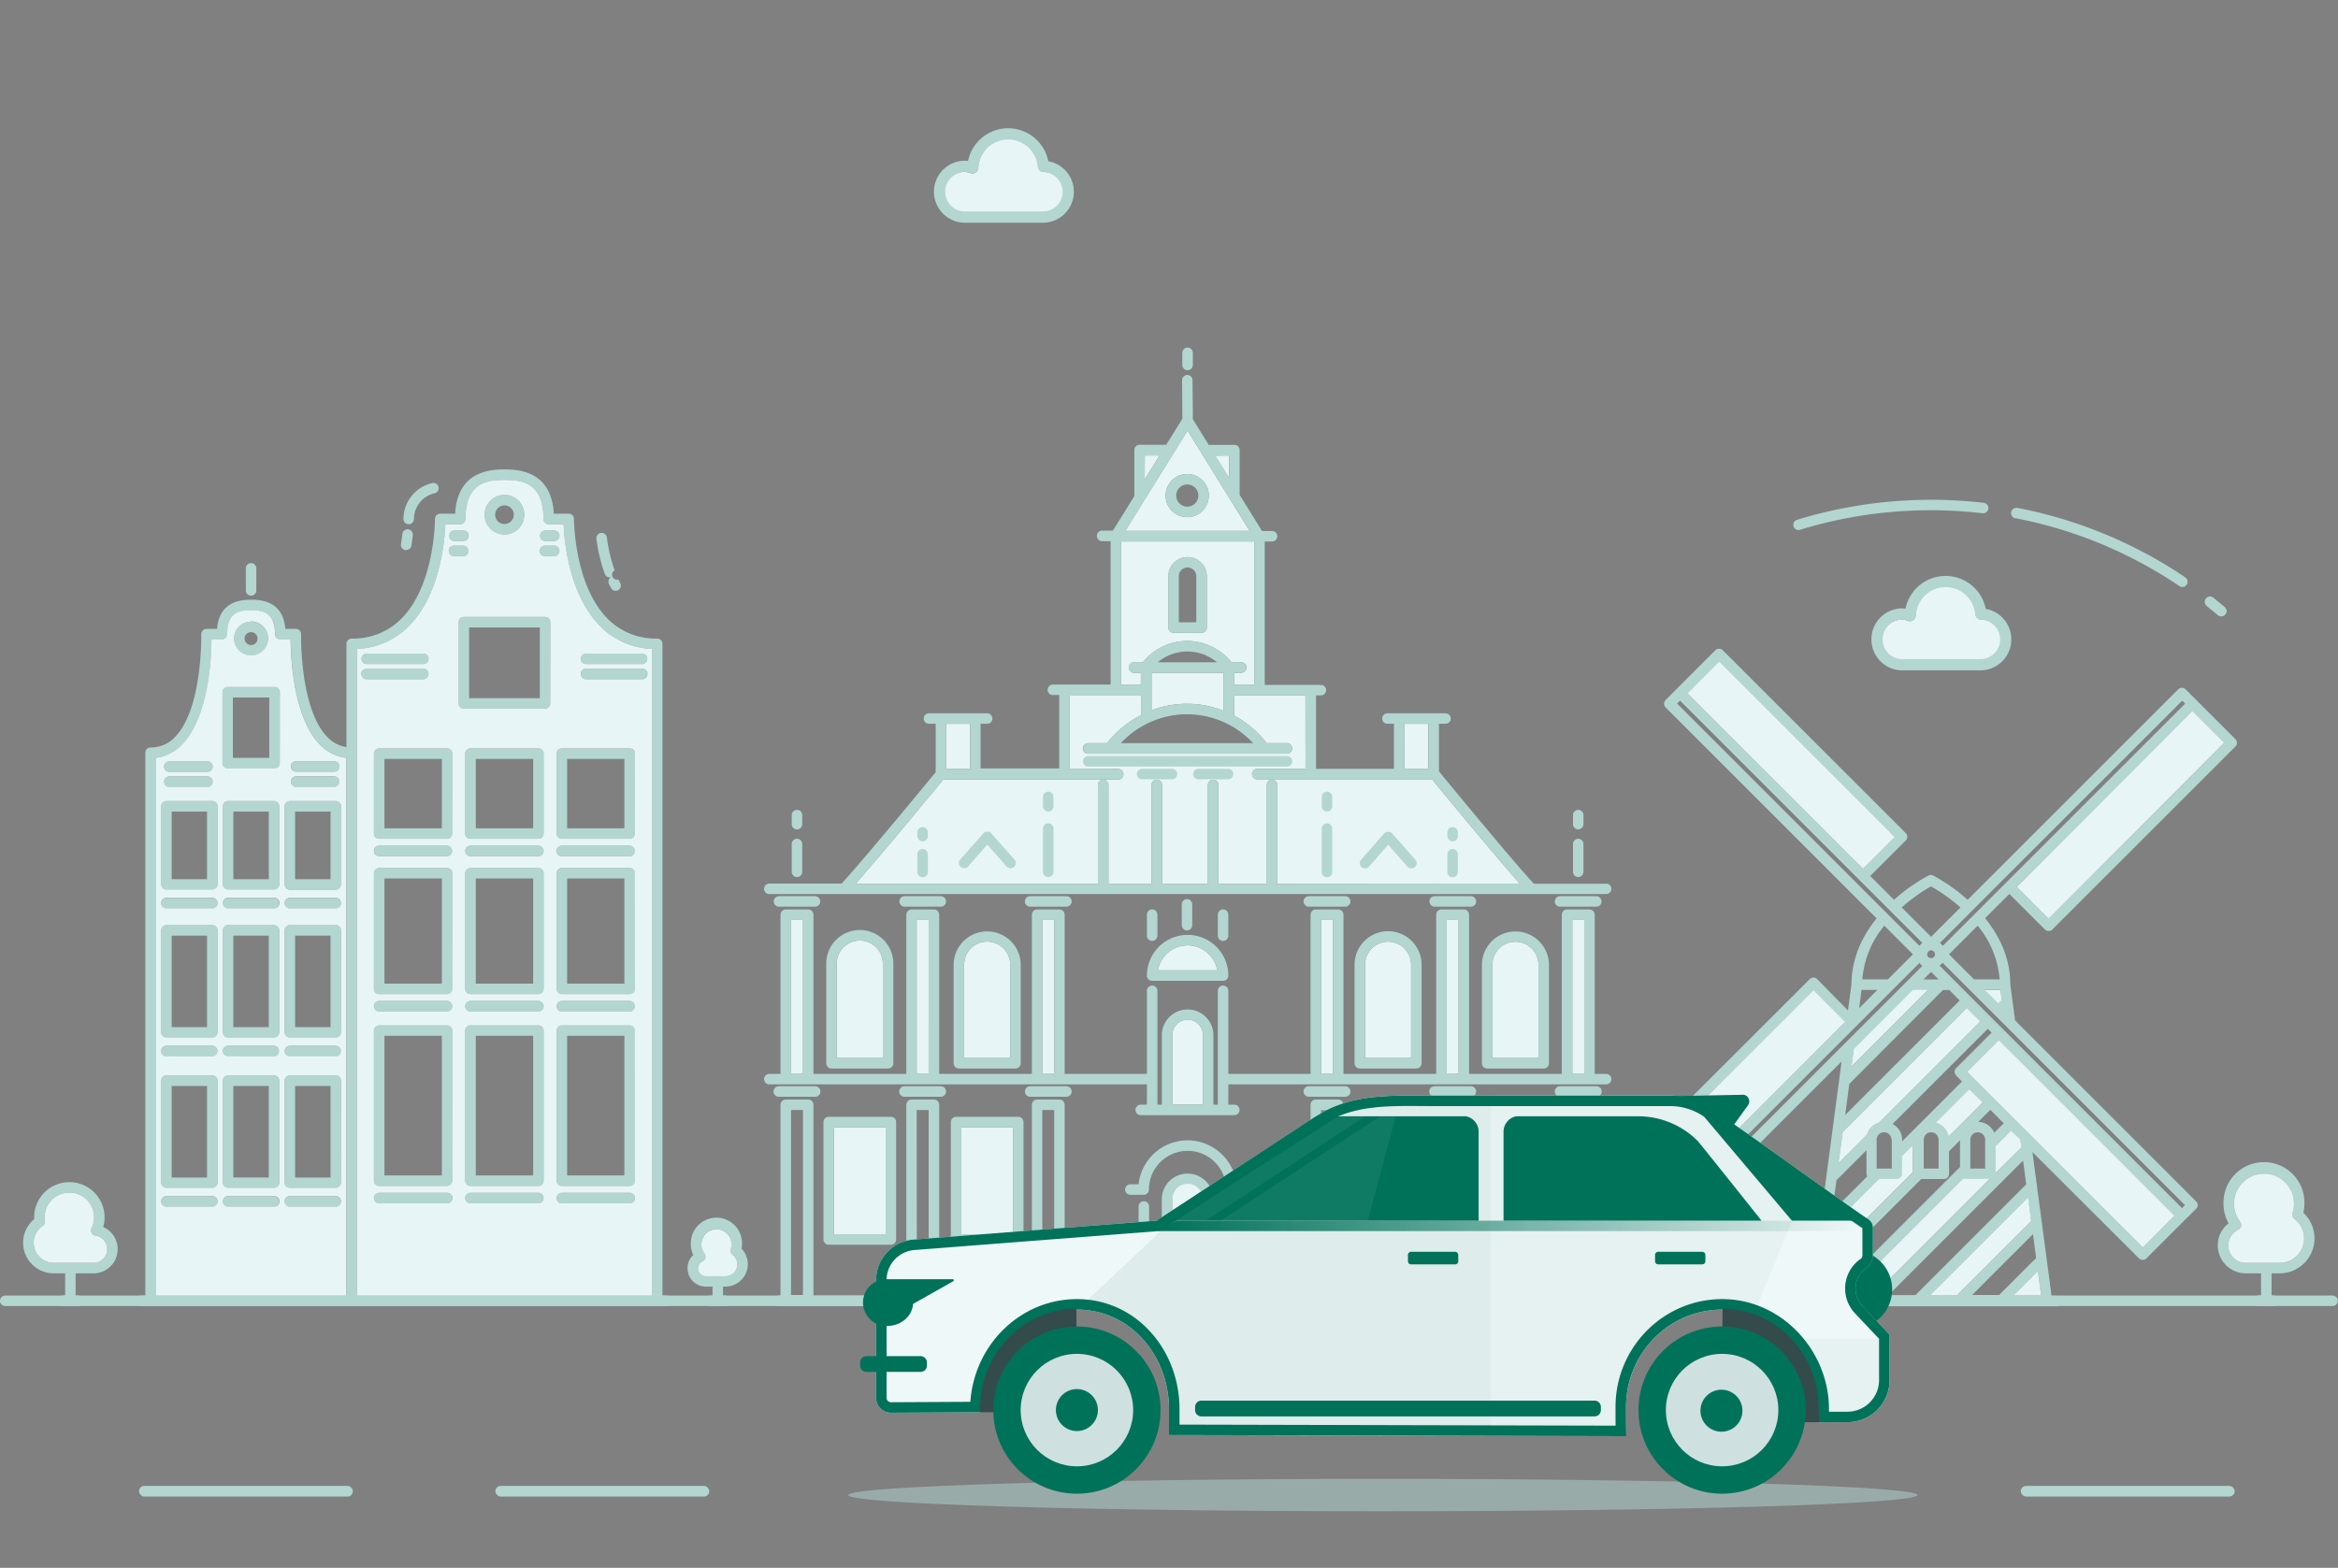 <svg xmlns="http://www.w3.org/2000/svg" width="656" height="440" fill="none">
  <rect width="100%" height="100%" fill="#808080" stroke="none"/>
  <path fill="#E7F5F6" d="M234.776 270.511a6.468 6.468 0 1 1 12.935 0v26.411h-12.935zm35.745 0a6.466 6.466 0 0 1 12.925 0v26.411h-12.925zm62.686-5.202a8.5 8.5 0 0 1 8.352 7.008h-16.685a8.5 8.5 0 0 1 8.333-7.008m-111.259 36.069v-43.185h3.347v43.185zm35.254 0v-43.185h3.377v43.185zm35.245 0v-43.185h3.337v43.185zm36.49 8.637v-19.571c0-1.137.452-2.228 1.257-3.032a4.285 4.285 0 0 1 6.065 0 4.3 4.3 0 0 1 1.256 3.032v19.571zm41.732-8.637v-43.185h3.337v43.185zm35.245 0v-43.185h3.337v43.185zm35.244 0v-43.185h3.347v43.185zm-192.662 45.01H233.99v-30.023h14.506zm35.736 0h-14.496v-30.023h14.496zm134.509-75.877a6.466 6.466 0 0 1 10.946-4.41 6.47 6.47 0 0 1 1.98 4.41v26.411h-12.926zm-35.735 0a6.467 6.467 0 0 1 12.926 0v26.411h-12.926zm49.446 75.877h-14.496v-30.023h14.496zm-35.735 0h-14.496v-30.023h14.496zM361.11 212.222h-55.767a1.471 1.471 0 1 0 0 2.944h55.767a1.475 1.475 0 0 0 1.472-1.472 1.47 1.47 0 0 0-1.472-1.472m-32.33 3.543h-8.332a1.471 1.471 0 1 0 0 2.944h8.381a1.471 1.471 0 1 0 0-2.944zm15.792 0H336.2a1.473 1.473 0 0 0 0 2.944h8.372a1.471 1.471 0 1 0 0-2.944m-50.457 15.311a1.47 1.47 0 0 0-1.472 1.472v12.18a1.473 1.473 0 0 0 2.944 0v-12.18a1.47 1.47 0 0 0-1.472-1.472m78.223 15.124a1.473 1.473 0 0 0 1.472-1.472v-12.18a1.471 1.471 0 1 0-2.945 0v12.18a1.474 1.474 0 0 0 1.473 1.472m-113.467-7.921a1.47 1.47 0 0 0-1.473 1.473v4.976a1.474 1.474 0 0 0 2.514 1.041c.276-.276.431-.651.431-1.041v-4.976a1.47 1.47 0 0 0-1.472-1.473m148.711 7.921a1.47 1.47 0 0 0 1.472-1.472v-4.976a1.471 1.471 0 1 0-2.944 0v4.976a1.473 1.473 0 0 0 1.472 1.472"/>
  <path fill="#E7F5F6" d="M272.189 203.124v12.641h-6.703v-12.641zm121.839 0h6.752v12.641h-6.723zm-27.717 12.641h-13.583a1.473 1.473 0 0 0 0 2.944h49.073c2.797 3.406 17.372 21.102 24.605 29.258h-68.015V220.24a1.473 1.473 0 0 0-2.944 0v27.776h-13.594V220.24a1.473 1.473 0 0 0-2.944 0v27.776h-12.847V220.24a1.473 1.473 0 0 0-2.945 0v27.776h-12.111V220.24a1.473 1.473 0 0 0-2.944 0v27.776h-67.996c7.233-8.156 21.808-25.852 24.605-29.258h49.073a1.471 1.471 0 1 0 0-2.944h-13.603v-20.611h20.012v5.496a28.3 28.3 0 0 0-9.52 7.862h-5.319a1.471 1.471 0 1 0 0 2.944h55.766a1.471 1.471 0 1 0 0-2.944h-5.682a28.3 28.3 0 0 0-9.138-7.724v-5.693h20.022zm-22.966-16.283a27.95 27.95 0 0 0-20.247-.147v-10.511h20.247zm2.945-7.282v-3.396h1.963a1.475 1.475 0 0 0 1.472-1.472 1.47 1.47 0 0 0-1.472-1.472h-2.739a15.896 15.896 0 0 0-19.303-4.398 15.9 15.9 0 0 0-5.528 4.398h-2.542a1.473 1.473 0 0 0 0 2.944h1.963v3.396h-5.545v-40.24h37.374v40.24zm-1.414-64.374v6.34l-3.926-6.291zm5.771 21.17h-34.94l17.5-28.149zm-29.444-21.17h4.152l-4.171 6.723zm12.004 28.531a5.4 5.4 0 0 0-5.398 5.398v14.349a1.473 1.473 0 0 0 1.472 1.472h7.852a1.473 1.473 0 0 0 1.472-1.472v-14.349a5.4 5.4 0 0 0-5.398-5.398m-.098-23.33a6.06 6.06 0 0 0-5.595 3.739 6.059 6.059 0 0 0 7.912 7.912 6.06 6.06 0 0 0 3.738-5.595 6.056 6.056 0 0 0-6.036-6.056z"/>
  <path fill="#E7F5F6" d="M294.115 222.174a1.47 1.47 0 0 0-1.472 1.472v2.62a1.471 1.471 0 1 0 2.944 0v-2.62a1.47 1.47 0 0 0-1.472-1.472m78.223 5.565a1.474 1.474 0 0 0 1.472-1.473v-2.62a1.471 1.471 0 1 0-2.945 0v2.62a1.47 1.47 0 0 0 1.473 1.473m35.244 8.381a1.47 1.47 0 0 0 1.472-1.472v-1.05a1.471 1.471 0 1 0-2.944 0v1.05a1.473 1.473 0 0 0 1.472 1.472m-148.711-3.994a1.47 1.47 0 0 0-1.473 1.472v1.05a1.474 1.474 0 0 0 2.514 1.041c.276-.276.431-.651.431-1.041v-1.05a1.47 1.47 0 0 0-1.472-1.472m124.096 11.581c.21.002.418-.042.609-.129.192-.086.362-.213.5-.372l5.388-6.134 5.398 6.134c.138.159.308.286.5.372.191.087.399.131.609.129.361.007.712-.123.982-.363a1.46 1.46 0 0 0 .137-2.081l-6.497-7.4-.069-.059-.069-.069-.117-.078-.128-.079-.128-.059-.137-.049h-.834l-.138.049-.127.059-.128.079-.118.078h-.049l-.059.069-.068.059-6.498 7.4a1.47 1.47 0 0 0-.249 1.582 1.46 1.46 0 0 0 1.349.862zm-104.879-9.883a.5.5 0 0 0-.069-.069.2.2 0 0 0-.069-.069l-.127-.098-.118-.069-.128-.058-.137-.05h-.834l-.138.05-.127.058-.118.069-.128.098a.2.2 0 0 0-.068.069l-.069.069-6.547 7.39a1.46 1.46 0 0 0 .138 2.081c.27.24.62.37.981.363a1.44 1.44 0 0 0 1.109-.501l5.389-6.134 5.398 6.134a1.472 1.472 0 0 0 2.499-1.445 1.5 1.5 0 0 0-.291-.498z"/>
  <path fill="#B3D6D1" d="M646.293 340.361c.188-.831.283-1.68.285-2.532a11.357 11.357 0 0 0-15.773-10.793 11.35 11.35 0 0 0-6.162 6.346 11.4 11.4 0 0 0-.766 4.447 11.2 11.2 0 0 0 1.423 5.487 7.77 7.77 0 0 0-3.033 6.183 7.85 7.85 0 0 0 7.852 7.852h4.289v6.222h-.736a1.471 1.471 0 1 0 0 2.944h4.299a1.475 1.475 0 0 0 1.472-1.472 1.473 1.473 0 0 0-1.472-1.472h-.619v-6.222h2.189a9.82 9.82 0 0 0 9.176-6.19 9.82 9.82 0 0 0-2.424-10.8m-6.742 14.055h-9.422a4.91 4.91 0 0 1-4.775-3.815 4.91 4.91 0 0 1 2.645-5.509 1.46 1.46 0 0 0 .785-.979 1.47 1.47 0 0 0-.255-1.229 8.3 8.3 0 0 1-1.708-5.055 8.41 8.41 0 1 1 16.4 2.591 1.47 1.47 0 0 0 .511 1.629 6.87 6.87 0 0 1-4.181 12.367m-145.257-6.87a5.69 5.69 0 0 0-9.681-1.669 5.7 5.7 0 0 0-1.341 3.632v.275a5.693 5.693 0 0 0 1.757 11.1h2.11v2.64h-.667a1.471 1.471 0 1 0 0 2.944h4.289a1.473 1.473 0 0 0 0-2.944h-.677v-2.64h.981a7.16 7.16 0 0 0 4.215-1.643 7.16 7.16 0 0 0 2.005-8.347 7.17 7.17 0 0 0-3.011-3.378zm-.432 9.039a4.2 4.2 0 0 1-2.944 1.394h-5.909a2.75 2.75 0 0 1-2.748-2.748 2.75 2.75 0 0 1 2.748-2.748 1.476 1.476 0 0 0 1.458-1.295c.029-.236 0-.475-.083-.698a2.7 2.7 0 0 1-.177-.981c0-.729.289-1.428.805-1.943a2.74 2.74 0 0 1 1.943-.805 2.71 2.71 0 0 1 2.67 2.12 1.49 1.49 0 0 0 .824.981 4.22 4.22 0 0 1 2.398 2.98 4.22 4.22 0 0 1-.995 3.694zm-285.664-7.41a7.2 7.2 0 0 0-2.007-5.251 7.186 7.186 0 0 0-11.884 2.421 7.2 7.2 0 0 0-.468 2.83 7.1 7.1 0 0 0 .667 3.013 5.12 5.12 0 0 0-1.599 3.73 5.17 5.17 0 0 0 5.162 5.162h1.855v2.503h-.716a1.475 1.475 0 0 0-1.473 1.472 1.47 1.47 0 0 0 1.473 1.472h4.298a1.471 1.471 0 1 0 0-2.944h-.638v-2.503h.638a6.302 6.302 0 0 0 4.574-10.649 7 7 0 0 0 .118-1.256m-4.692 8.961h-5.437a2.219 2.219 0 0 1-.981-4.211 1.472 1.472 0 0 0 .53-2.208 4.23 4.23 0 0 1-.652-3.797 4.23 4.23 0 0 1 8.268 1.255 4.4 4.4 0 0 1-.216 1.305 1.47 1.47 0 0 0 .51 1.62 3.365 3.365 0 0 1-2.041 6.036z"/>
  <path fill="#B3D6D1" d="m565.391 286.361-1.344-10.148c0-6.537-2.405-12.759-7.057-18.53l6.801-6.802 9.982 9.972a1.47 1.47 0 0 0 2.081 0l51.36-51.35a1.48 1.48 0 0 0 0-2.081L616.192 196.4l-2.945-2.944a1.47 1.47 0 0 0-2.08 0l-59.084 59.074a49 49 0 0 0-9.668-6.811 1.43 1.43 0 0 0-1.325 0 48.4 48.4 0 0 0-9.667 6.811l-6.684-6.683 9.972-9.972a1.46 1.46 0 0 0 .434-1.04 1.45 1.45 0 0 0-.434-1.041l-51.341-51.311a1.52 1.52 0 0 0-2.08 0l-11.012 11.022-2.945 2.945a1.48 1.48 0 0 0 0 2.08l59.202 59.202c-4.652 5.761-7.017 11.994-7.047 18.53l-.981 7.322-8.637-8.804a1.48 1.48 0 0 0-2.081 0l-51.399 51.36a1.46 1.46 0 0 0 0 2.081l11.012 11.071 2.944 2.895a1.42 1.42 0 0 0 1.041.432 1.44 1.44 0 0 0 1.04-.432l44.293-44.293-8.725 65.758h-1.285a1.471 1.471 0 1 0 0 2.944h70.263a1.475 1.475 0 0 0 1.472-1.472 1.47 1.47 0 0 0-1.472-1.472h-1.345l-5.359-40.329 29.895 29.837a1.48 1.48 0 0 0 2.081 0l11.012-11.012 2.945-2.896a1.465 1.465 0 0 0 0-2.08zm-3.739-5.78-.982.981-3.788-3.779h4.417zm-.589-5.722h-7.165l-7.037-7.037 8.029-8.029a26.8 26.8 0 0 1 6.173 15.066m54.088-75.337 8.942 8.941-49.28 49.269-8.931-8.931 46.894-46.914zm-62.097 56.345q.12-.085.226-.186a.6.6 0 0 0 .059-.098l58.947-58.937.814.814-50.319 50.32-17.667 17.666a4 4 0 0 0-.805-.824zm-11.228-7.096a48.6 48.6 0 0 1 8.245 5.889l-8.245 8.244-8.244-8.244a49 49 0 0 1 8.215-5.908zm3.347 29.052h1.737l2.945 2.944-32.133 32.133 1.158-8.715zm-25.685 21.533.648-4.907 16.616-16.617h4.26zm20.209-24.478 2.129-2.13 2.14 2.13zm1.05-7.076a1.092 1.092 0 0 1 1.302-1.069c.211.042.405.146.557.299a1.08 1.08 0 0 1 .237 1.187 1.09 1.09 0 0 1-1.007.672 1.09 1.09 0 0 1-1.119-1.109zm-58.358-82.198 49.279 49.28-8.931 8.931-49.279-49.27zm-11.827 11.837.815-.815 59.015 59.016 8.971 8.97a4.3 4.3 0 0 0-.805.834zm58.152 62.352 8.028 8.029-7.037 7.037h-7.164a26.7 26.7 0 0 1 6.173-15.066m-6.399 18.01h4.446l-5.114 5.133zm-53.873 58.319-8.931-8.942 49.279-49.269 8.932 8.931zm2.945 2.944-.815-.815 50.31-50.319 10.492-10.492 7.194-7.204c.228.315.503.593.814.824zm45.638-21.367 34.851-34.851 3.779 3.778-28.462 28.463a4.98 4.98 0 0 0-3.327 3.337l-8.029 8.018zm31.819-15.85 1.658 1.658L533.7 320.31v-.461a4.99 4.99 0 0 0-2.68-4.417l26.716-26.715 1.079 1.07-9.971 9.981a1.465 1.465 0 0 0 0 2.032zm-11.415 61.626h-7.557l37.767-37.767.883 6.674zm31.584-27.412.883 6.674-20.768 20.689h-7.557zm-10.718-5.173-32.584 32.585h-7.567l32.692-32.683q.257.095.53.098zm-5.457-2.944v-8.097a2.08 2.08 0 0 1 4.162 0v8.097zm7.106 1.295v-7.616l4.358-4.357 2.561 2.561.285 2.159zm-.392-11.335a5.02 5.02 0 0 0-4.486-3.072l3.376-3.377 3.779 3.779zm-12.759 1.089a5.03 5.03 0 0 0-3.602-3.926l9.441-9.432 3.779 3.779zm-2.866.854v8.097h-4.162v-8.097c0-.552.219-1.081.61-1.471a2.077 2.077 0 0 1 2.942 0c.39.39.61.919.61 1.471m-13.122 0v8.097h-4.25v-8.097a2.08 2.08 0 1 1 4.161 0zm-15.527 11.375 8.421-8.431v6.625c.001.259.073.514.206.736l-9.815 9.815zm-1.796 13.515 13.848-13.849h4.907a1.47 1.47 0 0 0 1.473-1.472v-4.907l3.072-3.072v7.557l-24.537 24.537zm-1.796 13.524 27.373-27.373h6.34a1.473 1.473 0 0 0 1.472-1.472v-6.34l3.072-3.072v7.508l-35.912 35.912h-3.082zm60.998 5.163h-7.607l6.713-6.713zm-2.268-17.068.884 6.684-10.394 10.384h-7.567zm30.818 3.73-41.751-41.752-5.889-5.888-1.659-1.659 8.932-8.931 6.016 6.006 43.263 43.263zm11.022-11.022-43.332-43.322-16.007-16.017-8.696-8.735c.307-.237.581-.515.815-.825l14.545 14.555 53.47 53.48zm-583.303 5.29a9.8 9.8 0 0 0 .393-2.719 9.88 9.88 0 0 0-9.883-9.883 9.88 9.88 0 0 0-9.884 9.883v.511a8.596 8.596 0 0 0 5.496 15.203h3.2v6.232h-.677a1.472 1.472 0 1 0 0 2.944h4.299a1.472 1.472 0 1 0 0-2.944h-.678v-6.232h5.006a6.784 6.784 0 0 0 6.038-9.888 6.78 6.78 0 0 0-3.31-3.107m-2.699 10.05h-11.15a5.655 5.655 0 0 1-5.402-4.017 5.65 5.65 0 0 1 2.272-6.337 1.45 1.45 0 0 0 .638-1.433 8 8 0 0 1-.079-.982 6.94 6.94 0 0 1 5.394-6.792 6.939 6.939 0 0 1 7.777 9.815 1.43 1.43 0 0 0 0 1.335 1.46 1.46 0 0 0 1.09.775 3.84 3.84 0 0 1 2.06 6.614 3.84 3.84 0 0 1-2.62 1.022zm272.965-99.962a1.475 1.475 0 0 0 1.472-1.472 1.47 1.47 0 0 0-1.472-1.472h-10.178a1.471 1.471 0 1 0 0 2.944zm-35.245 0a1.471 1.471 0 1 0 0-2.944h-10.207a1.473 1.473 0 0 0 0 2.944zm-35.244 0a1.473 1.473 0 0 0 0-2.944h-10.217a1.473 1.473 0 0 0 0 2.944zm70.489 53.343a1.472 1.472 0 0 0 0-2.945h-10.178a1.471 1.471 0 1 0 0 2.945zm-35.245 0a1.472 1.472 0 1 0 0-2.945h-10.207a1.47 1.47 0 0 0-1.472 1.473 1.47 1.47 0 0 0 1.472 1.472zm-45.461 0h10.217a1.47 1.47 0 0 0 1.472-1.472 1.47 1.47 0 0 0-1.472-1.473h-10.217a1.47 1.47 0 0 0-1.472 1.473 1.47 1.47 0 0 0 1.472 1.472m30.671-7.921a1.475 1.475 0 0 0 1.472-1.472v-27.883a9.413 9.413 0 1 0-18.825 0v27.883a1.47 1.47 0 0 0 1.472 1.472zm-14.408-29.355a6.468 6.468 0 1 1 12.935 0v26.411h-12.935zm50.143 29.355a1.473 1.473 0 0 0 1.472-1.472v-27.883a9.412 9.412 0 0 0-18.815 0v27.883a1.47 1.47 0 0 0 1.472 1.472zm-14.398-29.355a6.466 6.466 0 0 1 12.925 0v26.411h-12.925zm58.76-92.935h7.851a1.47 1.47 0 0 0 1.473-1.472v-14.349a5.398 5.398 0 0 0-10.796 0v14.349a1.473 1.473 0 0 0 1.472 1.472m1.472-15.821a2.454 2.454 0 1 1 4.907 0v12.877h-4.907zm-7.479 113.506h19.904a1.47 1.47 0 0 0 1.472-1.472 11.42 11.42 0 0 0-11.424-11.424 11.42 11.42 0 0 0-11.424 11.424 1.473 1.473 0 0 0 1.472 1.472m9.933-9.952a8.5 8.5 0 0 1 8.352 7.008h-16.685a8.5 8.5 0 0 1 8.333-7.008"/>
  <path fill="#B3D6D1" d="M450.648 301.378h-3.199v-44.676a1.47 1.47 0 0 0-1.472-1.473h-6.292a1.47 1.47 0 0 0-1.472 1.473v44.676h-26.018v-44.676c0-.391-.155-.765-.432-1.041a1.47 1.47 0 0 0-1.04-.432h-6.282a1.47 1.47 0 0 0-1.472 1.473v44.676H376.95v-44.676a1.47 1.47 0 0 0-1.472-1.473h-6.281a1.47 1.47 0 0 0-1.472 1.473v44.676H344.65v-23.369a1.473 1.473 0 0 0-2.944 0v32.006h-1.246v-19.571a7.234 7.234 0 0 0-14.467 0v19.571h-1.247v-32.006a1.473 1.473 0 0 0-2.944 0v23.369h-23.074v-44.676a1.47 1.47 0 0 0-1.472-1.473h-6.252a1.47 1.47 0 0 0-1.473 1.473v44.676h-26.008v-44.676a1.47 1.47 0 0 0-1.472-1.473h-6.282a1.47 1.47 0 0 0-1.472 1.473v44.676h-26.058v-44.676a1.47 1.47 0 0 0-1.472-1.473h-6.291a1.47 1.47 0 0 0-1.472 1.473v44.676h-3.2a1.473 1.473 0 0 0 0 2.944h105.998v5.693h-1.737a1.471 1.471 0 1 0 0 2.944h26.313a1.473 1.473 0 0 0 0-2.944h-1.728v-5.693h105.998a1.471 1.471 0 1 0 0-2.944m-225.353 0h-3.347v-43.185h3.347zm35.244 0h-3.337v-43.185h3.376zm35.244 0h-3.337v-43.185h3.337zm41.732 8.637h-8.578v-19.571c0-1.137.452-2.228 1.256-3.033a4.293 4.293 0 0 1 6.066 0 4.3 4.3 0 0 1 1.256 3.033zm36.491-8.637h-3.337v-43.185h3.337zm35.244 0h-3.337v-43.185h3.337zm35.254 0h-3.337v-43.185h3.347zm-194.535 47.954a1.473 1.473 0 0 0 1.472-1.472v-32.967a1.47 1.47 0 0 0-1.472-1.473h-17.451a1.474 1.474 0 0 0-1.472 1.473v32.967a1.473 1.473 0 0 0 1.472 1.472zm-15.978-32.967h14.506v30.023h-14.506zm51.713 32.967a1.473 1.473 0 0 0 1.472-1.472v-32.967a1.47 1.47 0 0 0-1.472-1.473h-17.441a1.474 1.474 0 0 0-1.472 1.473v32.967a1.473 1.473 0 0 0 1.472 1.472zm-15.969-32.967h14.497v30.023h-14.497zm107.706-61.921a1.471 1.471 0 1 0 0-2.944h-10.207a1.471 1.471 0 1 0 0 2.944zm35.264 0a1.471 1.471 0 1 0 0-2.944h-10.207a1.473 1.473 0 0 0 0 2.944zm35.235 0a1.473 1.473 0 0 0 0-2.944h-10.217a1.471 1.471 0 1 0 0 2.944z"/>
  <path fill="#B3D6D1" d="M377.441 307.787a1.47 1.47 0 1 0 0-2.945h-10.207a1.471 1.471 0 1 0 0 2.945zm35.264 0a1.47 1.47 0 1 0 0-2.945h-10.207a1.47 1.47 0 0 0-1.472 1.473 1.47 1.47 0 0 0 1.472 1.472zm35.235-2.945h-10.217a1.472 1.472 0 1 0 0 2.945h10.217a1.47 1.47 0 0 0 1.472-1.472 1.47 1.47 0 0 0-1.472-1.473m-14.801-4.976a1.47 1.47 0 0 0 1.472-1.472v-27.883a9.412 9.412 0 0 0-18.814 0v27.883a1.47 1.47 0 0 0 1.472 1.472zm-14.398-29.355a6.47 6.47 0 0 1 6.463-6.216 6.467 6.467 0 0 1 6.463 6.216v26.411h-12.926zm-21.337 29.355a1.47 1.47 0 0 0 1.472-1.472v-27.883a9.41 9.41 0 0 0-18.814 0v27.883a1.47 1.47 0 0 0 1.472 1.472zm-14.398-29.355a6.467 6.467 0 0 1 12.926 0v26.411h-12.926zm50.918 78.821a1.475 1.475 0 0 0 1.473-1.472v-32.967a1.47 1.47 0 0 0-1.473-1.473h-17.44a1.47 1.47 0 0 0-1.472 1.473v32.967a1.473 1.473 0 0 0 1.472 1.472zm-15.968-32.967h14.496v30.023h-14.496zm-19.767 32.967a1.47 1.47 0 0 0 1.472-1.472v-32.967a1.47 1.47 0 0 0-1.472-1.473h-17.44a1.47 1.47 0 0 0-1.473 1.473v32.967a1.47 1.47 0 0 0 1.473 1.472zm-15.968-32.967h14.496v30.023h-14.496zm-37.571-53.784v-5.889a1.471 1.471 0 1 0-2.944 0v5.889a1.475 1.475 0 0 0 1.472 1.472 1.47 1.47 0 0 0 1.472-1.472m-19.904 0v-5.889a1.471 1.471 0 1 0-2.944 0v5.889a1.475 1.475 0 0 0 1.472 1.472 1.47 1.47 0 0 0 1.472-1.472m9.776-2.945v-5.889a1.473 1.473 0 0 0-2.944 0v5.889a1.471 1.471 0 1 0 2.944 0m28.06-45.972a1.475 1.475 0 0 0-1.472-1.472h-55.767a1.471 1.471 0 1 0 0 2.945h55.767a1.47 1.47 0 0 0 1.472-1.473m-33.802 2.101h-8.332a1.471 1.471 0 1 0 0 2.944h8.381a1.471 1.471 0 1 0 0-2.944zm15.792 0H336.2a1.473 1.473 0 0 0 0 2.944h8.372a1.471 1.471 0 1 0 0-2.944m-50.457 15.311a1.47 1.47 0 0 0-1.472 1.472v12.18a1.473 1.473 0 0 0 2.944 0v-12.18a1.47 1.47 0 0 0-1.472-1.472m-70.499 4.318a1.475 1.475 0 0 0-1.472 1.472v7.852a1.473 1.473 0 0 0 2.945 0v-7.852a1.47 1.47 0 0 0-1.473-1.472m148.722-4.318a1.47 1.47 0 0 0-1.473 1.472v12.18a1.474 1.474 0 0 0 2.514 1.041c.276-.276.431-.651.431-1.041v-12.18a1.47 1.47 0 0 0-1.472-1.472m70.488 4.318a1.473 1.473 0 0 0-1.472 1.472v7.852a1.473 1.473 0 0 0 2.944 0v-7.852a1.473 1.473 0 0 0-1.472-1.472m-183.955 2.885a1.47 1.47 0 0 0-1.473 1.473v4.976a1.474 1.474 0 0 0 2.514 1.041c.276-.276.431-.651.431-1.041v-4.976a1.47 1.47 0 0 0-1.472-1.473m148.711 7.921a1.47 1.47 0 0 0 1.472-1.472v-4.976a1.471 1.471 0 1 0-2.944 0v4.976a1.473 1.473 0 0 0 1.472 1.472"/>
  <path fill="#B3D6D1" d="M450.648 248.016h-20.277c-6.409-6.939-25.105-29.68-26.627-31.545v-13.348h1.845a1.471 1.471 0 1 0 0-2.944h-16.351a1.473 1.473 0 0 0 0 2.944h1.875v12.642h-21.857v-20.611h1.413a1.473 1.473 0 0 0 0-2.944h-15.811v-40.24h2.061a1.47 1.47 0 0 0 1.472-1.473 1.475 1.475 0 0 0-1.472-1.472h-2.807l-6.291-10.128v-12.583a1.474 1.474 0 0 0-1.473-1.472h-7.204l-4.446-7.174-.098-10.973a1.473 1.473 0 0 0-1.472-1.463 1.48 1.48 0 0 0-1.354.918c-.073.179-.11.371-.108.564l.088 10.796-4.534 7.312h-7.469a1.47 1.47 0 0 0-1.472 1.473v12.925l-6.027 9.707h-3.072a1.473 1.473 0 0 0 0 2.944h2.434v40.24H295.42a1.474 1.474 0 0 0-1.041 2.514c.276.276.651.431 1.041.431h1.777v20.611h-22.064v-12.544h1.846a1.475 1.475 0 0 0 1.472-1.472 1.473 1.473 0 0 0-1.472-1.472h-16.322a1.471 1.471 0 1 0 0 2.944h1.884v13.584c-2.62 3.18-20.218 24.537-26.401 31.26h-20.336a1.473 1.473 0 0 0 0 2.944h234.844a1.471 1.471 0 1 0 0-2.944zm-56.591-44.893h6.753v12.642h-6.753zm-49.151-75.297v6.34l-3.926-6.291zm-23.663 0h4.112l-4.171 6.723zm11.964-6.979 17.47 28.149h-34.94zm-18.648 31.093h37.374v40.24h-5.624v-3.396h1.963a1.473 1.473 0 0 0 0-2.944h-2.738a15.9 15.9 0 0 0-12.416-5.967 15.9 15.9 0 0 0-12.415 5.967h-2.542a1.471 1.471 0 1 0 0 2.944h1.963v3.396h-5.565zm8.558 41.722v-4.858h20.248v10.678a27.95 27.95 0 0 0-20.248-.147zm1.728-7.802a12.91 12.91 0 0 1 16.606 0zm8.224 14.594a25.35 25.35 0 0 1 18.54 8.107H314.5a25.38 25.38 0 0 1 18.55-8.107zm-67.583 2.669h6.742v12.642h-6.742zm92.905 44.893V220.24a1.473 1.473 0 0 0-2.944 0v27.776h-13.594V220.24a1.473 1.473 0 0 0-2.944 0v27.776h-12.847V220.24a1.474 1.474 0 0 0-2.514-1.041 1.47 1.47 0 0 0-.431 1.041v27.776h-12.111V220.24a1.473 1.473 0 0 0-2.945 0v27.776h-67.995c7.233-8.156 21.808-25.852 24.605-29.258h49.073a1.471 1.471 0 1 0 0-2.944h-13.603v-20.611h20.012v5.496a28.3 28.3 0 0 0-9.52 7.862h-5.32a1.473 1.473 0 0 0 0 2.944h55.767a1.471 1.471 0 1 0 0-2.944h-5.683a28.3 28.3 0 0 0-9.137-7.724v-5.693h20.022v20.611h-13.554a1.471 1.471 0 1 0 0 2.944h49.073c2.797 3.406 17.372 21.102 24.605 29.258zm-25.184-144.118a1.47 1.47 0 0 0 1.472-1.473V99.02a1.472 1.472 0 1 0-2.945 0v3.405c0 .391.155.765.432 1.041.276.277.65.432 1.041.432M225.089 228.75c0-.391-.155-.765-.432-1.041a1.47 1.47 0 0 0-2.082 0c-.276.276-.431.65-.431 1.041v2.581a1.473 1.473 0 0 0 2.945 0z"/>
  <path fill="#B3D6D1" d="M294.115 222.174a1.47 1.47 0 0 0-1.472 1.472v2.62a1.471 1.471 0 1 0 2.944 0v-2.62a1.47 1.47 0 0 0-1.472-1.472m78.223 0a1.47 1.47 0 0 0-1.473 1.472v2.62a1.472 1.472 0 0 0 2.945 0v-2.62a1.47 1.47 0 0 0-1.472-1.472m71.96 6.576a1.471 1.471 0 1 0-2.944 0v2.581a1.473 1.473 0 0 0 2.944 0zm-36.716 7.37a1.47 1.47 0 0 0 1.472-1.472v-1.05a1.471 1.471 0 1 0-2.944 0v1.05a1.473 1.473 0 0 0 1.472 1.472m-148.711-3.994a1.47 1.47 0 0 0-1.473 1.472v1.05a1.474 1.474 0 0 0 2.514 1.041c.276-.276.431-.651.431-1.041v-1.05a1.47 1.47 0 0 0-1.472-1.472m74.257-99.099a6.058 6.058 0 0 0-4.282 10.338 6.057 6.057 0 0 0 10.338-4.282 6.055 6.055 0 0 0-6.056-6.056m0 9.157a3.106 3.106 0 0 1-3.051-3.721 3.115 3.115 0 0 1 4.249-2.261 3.113 3.113 0 0 1 .999 5.075 3.1 3.1 0 0 1-2.197.907m-12.239 193.123a1.47 1.47 0 0 0 1.472-1.472 10.875 10.875 0 0 1 10.846-10.865 10.883 10.883 0 0 1 10.864 10.865 1.474 1.474 0 0 0 1.473 1.472h3.7a1.473 1.473 0 0 0 0-2.944h-2.297a13.83 13.83 0 0 0-13.74-12.337 13.83 13.83 0 0 0-13.741 12.337h-2.306a1.471 1.471 0 1 0 0 2.944zm69.684-101.444-.068-.059-.069-.069-.118-.078-.128-.079-.127-.059-.138-.049h-.834l-.137.049-.128.059-.127.079-.118.078h-.049l-.059.069-.069.059-6.497 7.4a1.47 1.47 0 0 0-.25 1.582 1.47 1.47 0 0 0 1.349.862 1.44 1.44 0 0 0 1.109-.501l5.388-6.134 5.398 6.134a1.45 1.45 0 0 0 1.11.501c.361.007.711-.123.981-.363a1.48 1.48 0 0 0 .505-1.012 1.46 1.46 0 0 0-.368-1.069zm-112.485-.039a.5.5 0 0 0-.069-.069.2.2 0 0 0-.069-.069l-.127-.098-.118-.069-.128-.058-.137-.05h-.834l-.138.05-.127.058-.118.069-.128.098a.2.2 0 0 0-.068.069l-.069.069-6.547 7.39a1.46 1.46 0 0 0 .138 2.081c.27.24.62.37.981.363a1.44 1.44 0 0 0 1.109-.501l5.389-6.134 5.398 6.134a1.472 1.472 0 0 0 2.499-1.445 1.5 1.5 0 0 0-.291-.498zm-108.393-72.776a1.47 1.47 0 0 0 1.384.982q.192-.006.373-.069a1.47 1.47 0 0 0-.599 1.894c.196.412.393.795.589 1.168a1.46 1.46 0 0 0 1.295.785c.241 0 .477-.061.688-.176a1.46 1.46 0 0 0 .618-1.963 21 21 0 0 1-.52-1.05 1.385 1.385 0 0 1-1.708-1.787 1.38 1.38 0 0 1 .648-.755 43.7 43.7 0 0 1-2.179-9.226 1.5 1.5 0 0 0-.187-.549 1.49 1.49 0 0 0-1.482-.727 1.487 1.487 0 0 0-1.276 1.668 46.5 46.5 0 0 0 2.356 9.805m-55.021-13.927a1.473 1.473 0 0 0 1.472-1.462 7.45 7.45 0 0 1 1.631-4.62 7.45 7.45 0 0 1 4.15-2.604 1.47 1.47 0 0 0 1.119-1.757 1.5 1.5 0 0 0-.647-.923 1.46 1.46 0 0 0-1.11-.195 10.4 10.4 0 0 0-8.087 10.089 1.47 1.47 0 0 0 .909 1.36c.178.074.37.112.563.112m-.942 7.243a1 1 0 0 0 .245 0 1.46 1.46 0 0 0 1.443-1.236q.25-1.472.412-2.945a1.48 1.48 0 0 0-1.31-1.634 1.48 1.48 0 0 0-1.634 1.311 61 61 0 0 1-.383 2.757 1.47 1.47 0 0 0 .235 1.14 1.46 1.46 0 0 0 .992.607m-10.835 31.996h15.86a1.471 1.471 0 1 0 0-2.944h-15.86a1.471 1.471 0 1 0 0 2.944m17.332 2.768a1.47 1.47 0 0 0-1.472-1.472h-15.86a1.471 1.471 0 1 0 0 2.944h15.86a1.47 1.47 0 0 0 1.472-1.472m-72.707 27.481h10.679a1.472 1.472 0 1 0 0-2.945H47.522a1.473 1.473 0 0 0 0 2.945m0 4.279h10.679a1.472 1.472 0 1 0 0-2.944H47.522a1.472 1.472 0 1 0 0 2.944m35.569-4.279h10.688a1.472 1.472 0 1 0 0-2.945H83.09a1.473 1.473 0 0 0 0 2.945Zm0 4.279h10.688a1.472 1.472 0 1 0 0-2.944H83.09a1.472 1.472 0 1 0 0 2.944Zm44.303-69.056h2.591a1.473 1.473 0 0 0 0-2.944h-2.591a1.471 1.471 0 1 0 0 2.944m4.063 2.778a1.47 1.47 0 0 0-1.472-1.472h-2.591a1.471 1.471 0 1 0 0 2.944h2.591a1.473 1.473 0 0 0 1.472-1.472m21.485-2.778h2.62a1.473 1.473 0 0 0 0-2.944h-2.591a1.473 1.473 0 0 0 0 2.944zm4.063 2.778a1.47 1.47 0 0 0-1.473-1.472h-2.591a1.475 1.475 0 0 0-1.472 1.472 1.473 1.473 0 0 0 1.472 1.472h2.621a1.475 1.475 0 0 0 1.443-1.472m23.192 28.806h-15.802a1.473 1.473 0 0 0 0 2.944h15.802a1.473 1.473 0 0 0 0-2.944m0 4.25h-15.802a1.473 1.473 0 0 0 0 2.944h15.802a1.473 1.473 0 0 0 0-2.944m-27.256-14.526h-22.789a1.47 1.47 0 0 0-1.472 1.472v22.79a1.475 1.475 0 0 0 1.472 1.472h22.789a1.47 1.47 0 0 0 1.473-1.472v-22.79a1.47 1.47 0 0 0-1.473-1.472m-1.472 22.789h-19.845v-19.845h19.845zm-74.424-3.121H63.893a1.47 1.47 0 0 0-1.472 1.473v19.904a1.473 1.473 0 0 0 1.472 1.472h13.152a1.47 1.47 0 0 0 1.472-1.472v-19.904a1.47 1.47 0 0 0-1.472-1.473m-1.492 19.875H65.346v-16.93h10.207zm75.524-2.65h-19.07a1.47 1.47 0 0 0-1.472 1.472v22.417a1.473 1.473 0 0 0 1.472 1.472h19.05a1.47 1.47 0 0 0 1.472-1.472v-22.417a1.47 1.47 0 0 0-1.452-1.472m-1.473 22.417h-16.105v-19.473h16.105zm-24.153-22.417H106.4a1.473 1.473 0 0 0-1.472 1.472v22.417a1.473 1.473 0 0 0 1.472 1.472h19.051a1.473 1.473 0 0 0 1.472-1.472v-22.417a1.473 1.473 0 0 0-1.472-1.472m-1.473 22.417h-16.105v-19.473h16.105zm52.725-22.417h-19.051a1.473 1.473 0 0 0-1.472 1.472v22.417a1.473 1.473 0 0 0 1.472 1.472h19.051a1.475 1.475 0 0 0 1.472-1.472v-22.417a1.473 1.473 0 0 0-1.472-1.472m-1.512 22.417h-16.066v-19.473h16.066zm-24.114 4.887h-19.07a1.471 1.471 0 1 0 0 2.945h19.05a1.471 1.471 0 1 0 0-2.945zm-25.626 0H106.4a1.473 1.473 0 0 0 0 2.945h19.051a1.47 1.47 0 0 0 1.472-1.473 1.475 1.475 0 0 0-1.472-1.472m51.252 0h-19.051a1.473 1.473 0 0 0 0 2.945h19.051a1.472 1.472 0 0 0 0-2.945m-25.626 6.252h-19.07a1.47 1.47 0 0 0-1.472 1.472v32.448a1.473 1.473 0 0 0 1.472 1.472h19.05a1.47 1.47 0 0 0 1.472-1.472v-32.438a1.47 1.47 0 0 0-1.452-1.482m-1.473 32.447h-16.105v-29.502h16.105zm-24.153-32.447H106.4a1.473 1.473 0 0 0-1.472 1.472v32.448a1.473 1.473 0 0 0 1.472 1.472h19.051a1.473 1.473 0 0 0 1.472-1.472v-32.438a1.5 1.5 0 0 0-.428-1.047 1.47 1.47 0 0 0-1.044-.435m-1.473 32.447h-16.105v-29.502h16.105zm52.725-32.447h-19.051a1.473 1.473 0 0 0-1.472 1.472v32.448a1.473 1.473 0 0 0 1.472 1.472h19.051a1.475 1.475 0 0 0 1.472-1.472v-32.438a1.5 1.5 0 0 0-.428-1.047 1.48 1.48 0 0 0-1.044-.435m-1.512 32.447h-16.066v-29.502h16.066zm-24.114 4.878h-19.07a1.471 1.471 0 1 0 0 2.945h19.05a1.471 1.471 0 1 0 0-2.945zm-25.626 0H106.4a1.47 1.47 0 0 0-1.472 1.473 1.475 1.475 0 0 0 1.472 1.472h19.051a1.473 1.473 0 0 0 0-2.945m51.252 0h-19.051a1.47 1.47 0 0 0-1.472 1.473 1.475 1.475 0 0 0 1.472 1.472h19.051a1.475 1.475 0 0 0 1.472-1.472 1.47 1.47 0 0 0-1.472-1.473m-99.815-56.1H64.01a1.47 1.47 0 0 0-1.472 1.472v21.926a1.473 1.473 0 0 0 1.472 1.472h12.877a1.47 1.47 0 0 0 1.472-1.472v-21.926a1.473 1.473 0 0 0-1.472-1.472Zm-1.472 21.926h-9.933v-18.982h9.933zm-15.851-21.926H46.698a1.47 1.47 0 0 0-1.472 1.472v21.926a1.473 1.473 0 0 0 1.472 1.472h12.867a1.47 1.47 0 0 0 1.472-1.472v-21.926a1.473 1.473 0 0 0-1.472-1.472m-1.472 21.926H48.17v-18.982h9.923zm36.118-21.926H81.334a1.47 1.47 0 0 0-1.472 1.472v21.926a1.473 1.473 0 0 0 1.472 1.472h12.877a1.47 1.47 0 0 0 1.472-1.472v-21.926a1.473 1.473 0 0 0-1.472-1.472m-1.463 21.926h-9.942v-18.982h9.942zm-15.86 5.28H64.01a1.472 1.472 0 1 0 0 2.944h12.877a1.472 1.472 0 1 0 0-2.944Zm-17.323 0H46.698a1.472 1.472 0 1 0 0 2.944h12.867a1.472 1.472 0 1 0 0-2.944m34.646 0H81.334a1.472 1.472 0 1 0 0 2.944h12.877a1.472 1.472 0 1 0 0-2.944m-17.323 7.616H64.01a1.47 1.47 0 0 0-1.472 1.472v28.639a1.47 1.47 0 0 0 1.472 1.473h12.877a1.47 1.47 0 0 0 1.472-1.473v-28.639a1.473 1.473 0 0 0-1.472-1.472Zm-1.472 28.62h-9.933V262.58h9.933zm-15.851-28.62H46.698a1.47 1.47 0 0 0-1.472 1.472v28.639a1.47 1.47 0 0 0 1.472 1.473h12.867a1.47 1.47 0 0 0 1.472-1.473v-28.639a1.473 1.473 0 0 0-1.472-1.472m-1.472 28.62H48.17V262.58h9.923zm36.118-28.62H81.334a1.47 1.47 0 0 0-1.472 1.472v28.639a1.47 1.47 0 0 0 1.472 1.473h12.877a1.47 1.47 0 0 0 1.472-1.473v-28.639a1.473 1.473 0 0 0-1.472-1.472m-1.463 28.62h-9.942V262.58h9.942zm-15.86 5.3H64.01a1.472 1.472 0 1 0 0 2.944h12.877a1.472 1.472 0 1 0 0-2.944Zm-17.323 0H46.698a1.472 1.472 0 1 0 0 2.944h12.867a1.472 1.472 0 1 0 0-2.944m34.646 0H81.334a1.472 1.472 0 1 0 0 2.944h12.877a1.472 1.472 0 1 0 0-2.944m-17.323 8.263H64.01a1.47 1.47 0 0 0-1.472 1.473v28.639a1.473 1.473 0 0 0 1.472 1.472h12.877a1.47 1.47 0 0 0 1.472-1.472v-28.639a1.47 1.47 0 0 0-1.472-1.473Zm-1.472 28.639h-9.933v-25.694h9.933zm-15.851-28.639H46.698a1.47 1.47 0 0 0-1.472 1.473v28.639a1.473 1.473 0 0 0 1.472 1.472h12.867a1.47 1.47 0 0 0 1.472-1.472v-28.639a1.47 1.47 0 0 0-1.472-1.473m-1.472 28.639H48.17v-25.694h9.923zm36.118-28.639H81.334a1.47 1.47 0 0 0-1.472 1.473v28.639a1.473 1.473 0 0 0 1.472 1.472h12.877a1.47 1.47 0 0 0 1.472-1.472v-28.639a1.47 1.47 0 0 0-1.472-1.473m-1.463 28.639h-9.942v-25.694h9.942zm-15.86 5.281H64.01a1.472 1.472 0 1 0 0 2.944h12.877a1.472 1.472 0 1 0 0-2.944Zm-17.323 0H46.698a1.472 1.472 0 1 0 0 2.944h12.867a1.472 1.472 0 1 0 0-2.944m34.646 0H81.334a1.472 1.472 0 1 0 0 2.944h12.877a1.472 1.472 0 1 0 0-2.944m56.866-48.004h-19.07a1.47 1.47 0 0 0-1.472 1.473v42.134a1.473 1.473 0 0 0 1.472 1.472h19.05a1.47 1.47 0 0 0 1.472-1.472v-42.105a1.47 1.47 0 0 0-1.452-1.502m-1.473 42.135h-16.105v-39.19h16.105zm-24.153-42.135H106.4a1.474 1.474 0 0 0-1.472 1.473v42.134a1.473 1.473 0 0 0 1.472 1.472h19.051a1.473 1.473 0 0 0 1.472-1.472v-42.105a1.473 1.473 0 0 0-1.472-1.502m-1.473 42.135h-16.105v-39.19h16.105zm52.725-42.135h-19.051a1.474 1.474 0 0 0-1.472 1.473v42.134a1.473 1.473 0 0 0 1.472 1.472h19.051a1.475 1.475 0 0 0 1.472-1.472v-42.105a1.47 1.47 0 0 0-1.472-1.502m-1.512 42.135h-16.066v-39.19h16.066zm-24.114 4.887h-19.07a1.471 1.471 0 1 0 0 2.945h19.05a1.471 1.471 0 1 0 0-2.945zm-25.626 0H106.4a1.47 1.47 0 0 0-1.472 1.473 1.475 1.475 0 0 0 1.472 1.472h19.051a1.473 1.473 0 0 0 0-2.945m51.252 0h-19.051a1.47 1.47 0 0 0-1.472 1.473 1.475 1.475 0 0 0 1.472 1.472h19.051a1.475 1.475 0 0 0 1.472-1.472 1.47 1.47 0 0 0-1.472-1.473m-35.156-184.76a5.56 5.56 0 0 0 5.132-3.429 5.56 5.56 0 0 0-1.204-6.054 5.55 5.55 0 0 0-6.054-1.204 5.55 5.55 0 0 0-2.493 2.046 5.55 5.55 0 0 0-.937 3.086 5.57 5.57 0 0 0 5.556 5.555m0-8.166a2.608 2.608 0 0 1 2.56 3.12 2.61 2.61 0 0 1-5.171-.509 2.617 2.617 0 0 1 2.611-2.611m-71.098 42.144a4.76 4.76 0 1 0 0-9.52 4.76 4.76 0 0 0 0 9.52m0-6.576a1.82 1.82 0 0 1 1.678 1.121 1.816 1.816 0 1 1-1.678-1.121m0-10.226a1.473 1.473 0 0 0 1.473-1.473v-6.232a1.473 1.473 0 0 0-2.945 0v6.232a1.47 1.47 0 0 0 1.472 1.473m434.239-18.442q.226.001.441-.069a120 120 0 0 1 5.987-1.678 125.7 125.7 0 0 1 45.148-2.945 1.5 1.5 0 0 0 1.639-1.295 1.474 1.474 0 0 0-1.296-1.629 128.7 128.7 0 0 0-46.237 3.042c-2.051.52-4.112 1.099-6.134 1.718a1.47 1.47 0 0 0-1.044 1.631 1.47 1.47 0 0 0 1.476 1.254zm60.841-3.298a123.9 123.9 0 0 1 45.981 19.05 1.478 1.478 0 0 0 2.228-.795 1.47 1.47 0 0 0-.579-1.649 126.9 126.9 0 0 0-47.11-19.501 1.502 1.502 0 0 0-1.519 2.315c.224.329.569.555.96.629zm53.489 24.547c1.09.853 2.169 1.747 3.239 2.64.272.236.622.362.982.353a1.48 1.48 0 0 0 1.414-.952 1.47 1.47 0 0 0-.433-1.649 142 142 0 0 0-3.298-2.709 1.48 1.48 0 0 0-1.989.309 1.484 1.484 0 0 0 .154 2.008z"/>
  <path fill="#B3D6D1" d="M187.214 363.583h-1.335V180.677a1.475 1.475 0 0 0-1.472-1.472 18.92 18.92 0 0 1-13.907-5.555c-9.412-9.451-9.452-27.824-9.452-28.011a1.46 1.46 0 0 0-1.472-1.472h-4.181c-.471-8.244-5.005-12.425-13.505-12.425h-.677c-8.5 0-13.044 4.181-13.515 12.425h-4.181a1.44 1.44 0 0 0-1.04.432c-.276.276-.432.65-.432 1.04 0 .187 0 18.53-9.442 28.001a18.9 18.9 0 0 1-13.917 5.565 1.473 1.473 0 0 0-1.472 1.472v28.983a9.22 9.22 0 0 1-5.379-2.836c-7.753-7.94-7.36-28.61-7.35-28.826a1.48 1.48 0 0 0-.903-1.387 1.5 1.5 0 0 0-.57-.115h-2.944c-.462-5.427-3.602-8.185-9.363-8.185h-.452c-5.751 0-8.902 2.758-9.363 8.185h-2.944a1.47 1.47 0 0 0-1.37.93 1.5 1.5 0 0 0-.103.572c0 .216.393 20.886-7.36 28.826a9.18 9.18 0 0 1-6.87 2.944 1.47 1.47 0 0 0-1.473 1.472v152.343h-1.315a1.472 1.472 0 1 0 0 2.944h147.759a1.471 1.471 0 1 0 0-2.944m-143.529 0v-150.9a12.18 12.18 0 0 0 7.489-3.769c7.4-7.577 8.146-24.291 8.195-29.444h2.944a1.47 1.47 0 0 0 1.472-1.472c0-5.889 3.112-6.713 6.478-6.713h.452c3.366 0 6.487.814 6.487 6.713a1.47 1.47 0 0 0 1.472 1.472h2.895c.05 5.143.795 21.857 8.205 29.444a12.16 12.16 0 0 0 7.48 3.769v150.9h-53.57Zm56.473 0V182.11a21.6 21.6 0 0 0 14.536-6.389c8.745-8.833 10.07-23.83 10.266-28.61h4.171a1.47 1.47 0 0 0 1.472-1.472c0-9.648 5.359-10.953 10.61-10.953h.677c5.241 0 10.6 1.305 10.6 10.953a1.48 1.48 0 0 0 1.472 1.472h4.181c.196 4.78 1.521 19.816 10.266 28.61a21.53 21.53 0 0 0 14.526 6.389v181.473zm347.782 0h-.491v-53.539a1.484 1.484 0 0 0-1.472-1.472h-6.291a1.48 1.48 0 0 0-1.473 1.472v53.539h-26.018v-53.539a1.473 1.473 0 0 0-1.472-1.472h-6.282a1.473 1.473 0 0 0-1.472 1.472v53.539h-26.018v-53.539a1.474 1.474 0 0 0-1.473-1.472h-6.281a1.473 1.473 0 0 0-1.472 1.472v53.539h-20.611v-24.998a1.471 1.471 0 1 0-2.944 0v24.998h-3.73v-26.99a7.23 7.23 0 0 0-2.119-5.115 7.23 7.23 0 0 0-10.229 0 7.23 7.23 0 0 0-2.119 5.115v26.99h-3.562v-24.998a1.471 1.471 0 1 0-2.945 0v24.998h-20.738v-53.539a1.473 1.473 0 0 0-1.472-1.472h-6.252a1.47 1.47 0 0 0-1.472 1.472v53.539h-26.009v-53.539a1.473 1.473 0 0 0-1.472-1.472h-6.282a1.473 1.473 0 0 0-1.472 1.472v53.539h-26.058v-53.539a1.48 1.48 0 0 0-.434-1.038 1.48 1.48 0 0 0-1.038-.434h-6.291a1.47 1.47 0 0 0-1.472 1.472v53.539h-.491a1.473 1.473 0 0 0 0 2.944H447.94a1.473 1.473 0 0 0 0-2.944m-6.782-52.018h3.347v51.91h-3.337zm-35.245 0h3.337v51.91h-3.337zm-35.244 0h3.337v51.91h-3.337zm-41.732 25.077a4.286 4.286 0 0 1 4.289-4.289 4.29 4.29 0 0 1 4.289 4.289v26.833h-8.578zm-36.49-25.126h3.337v51.91h-3.337zm-35.245 0h3.376v51.91h-3.337zm-35.254 0h3.347v51.91h-3.347z"/>
  <path fill="#B3D6D1" d="M654.528 366.527H1.472a1.472 1.472 0 1 1 0-2.944h653.056a1.473 1.473 0 0 1 0 2.944"/>
  <path fill="#E7F5F6" d="M81.53 179.441h-2.895a1.47 1.47 0 0 1-1.472-1.472c0-5.889-3.121-6.714-6.488-6.714h-.451c-3.367 0-6.478.815-6.478 6.714a1.475 1.475 0 0 1-1.472 1.472h-2.945c0 5.143-.795 21.857-8.195 29.444a12.18 12.18 0 0 1-7.459 3.798v150.9h53.529v-150.9a12.16 12.16 0 0 1-7.479-3.769c-7.4-7.616-8.146-24.33-8.195-29.473m-34.008 34.223h10.679a1.471 1.471 0 1 1 0 2.945H47.522a1.472 1.472 0 1 1 0-2.945m0 4.25h10.679a1.472 1.472 0 1 1 0 2.944H47.522a1.472 1.472 0 1 1 0-2.944m12.043 120.72H46.698a1.472 1.472 0 1 1 0-2.944h12.867a1.472 1.472 0 1 1 0 2.944m1.472-6.752a1.475 1.475 0 0 1-1.472 1.472H46.698a1.47 1.47 0 0 1-1.472-1.472v-28.59a1.47 1.47 0 0 1 1.472-1.473h12.867a1.47 1.47 0 0 1 1.472 1.473zm-1.472-35.431H46.698a1.472 1.472 0 1 1 0-2.945h12.867a1.473 1.473 0 0 1 0 2.945m1.472-6.753a1.47 1.47 0 0 1-1.472 1.472H46.698a1.47 1.47 0 0 1-1.472-1.472v-28.59a1.473 1.473 0 0 1 1.472-1.472h12.867a1.47 1.47 0 0 1 1.472 1.472zm-1.472-34.783H46.698a1.472 1.472 0 1 1 0-2.944h12.867a1.472 1.472 0 1 1 0 2.944m1.472-6.752a1.473 1.473 0 0 1-1.472 1.472H46.698a1.47 1.47 0 0 1-1.472-1.472v-21.877a1.473 1.473 0 0 1 1.472-1.472h12.867a1.47 1.47 0 0 1 1.472 1.472zm9.412-73.757a4.76 4.76 0 1 1-4.76 4.76 4.76 4.76 0 0 1 4.76-4.711zm6.439 164.228H64.01a1.472 1.472 0 1 1 0-2.944h12.877a1.473 1.473 0 1 1 0 2.944Zm1.472-6.752a1.475 1.475 0 0 1-1.472 1.472H64.01a1.47 1.47 0 0 1-1.472-1.472v-28.59a1.47 1.47 0 0 1 1.472-1.473h12.877a1.47 1.47 0 0 1 1.472 1.473v28.59Zm-1.472-35.431H64.01a1.472 1.472 0 1 1 0-2.945h12.877a1.474 1.474 0 0 1 0 2.945Zm1.472-6.753a1.47 1.47 0 0 1-1.472 1.472H64.01a1.47 1.47 0 0 1-1.472-1.472v-28.59a1.473 1.473 0 0 1 1.472-1.472h12.877a1.473 1.473 0 0 1 1.472 1.472v28.59Zm-1.472-34.783H64.01a1.472 1.472 0 1 1 0-2.944h12.877a1.473 1.473 0 1 1 0 2.944Zm1.472-6.752a1.473 1.473 0 0 1-1.472 1.472H64.01a1.47 1.47 0 0 1-1.472-1.472v-21.877a1.473 1.473 0 0 1 1.472-1.472h12.877a1.473 1.473 0 0 1 1.472 1.472v21.877Zm.137-34.028a1.47 1.47 0 0 1-.89 1.373 1.5 1.5 0 0 1-.562.119H63.893a1.47 1.47 0 0 1-1.472-1.472V194.28a1.475 1.475 0 0 1 1.472-1.472h13.152a1.47 1.47 0 0 1 1.472 1.472zm15.704 124.499H81.334a1.472 1.472 0 1 1 0-2.944H94.21a1.472 1.472 0 1 1 0 2.944h-.01Zm1.472-6.752a1.474 1.474 0 0 1-1.472 1.472H81.334a1.47 1.47 0 0 1-1.472-1.472v-28.59a1.47 1.47 0 0 1 1.472-1.473H94.21a1.47 1.47 0 0 1 1.472 1.473l-.01 28.59ZM94.2 296.451H81.334a1.472 1.472 0 1 1 0-2.945H94.21a1.473 1.473 0 0 1 0 2.945zm1.472-6.753a1.47 1.47 0 0 1-1.472 1.472H81.334a1.47 1.47 0 0 1-1.472-1.472v-28.59a1.473 1.473 0 0 1 1.472-1.472H94.21a1.47 1.47 0 0 1 1.472 1.472zM94.2 254.915H81.334a1.472 1.472 0 1 1 0-2.944H94.21a1.472 1.472 0 1 1 0 2.944zm1.472-28.678v21.975a1.473 1.473 0 0 1-1.472 1.472H81.334a1.47 1.47 0 0 1-1.472-1.472v-21.926a1.473 1.473 0 0 1 1.472-1.472H94.21a1.47 1.47 0 0 1 1.369.906c.074.18.113.372.113.566zm-14.064-6.87a1.47 1.47 0 0 1 1.472-1.473h10.688a1.473 1.473 0 0 1 0 2.945H83.09a1.47 1.47 0 0 1-1.473-1.423l-.01-.049Zm13.632-4.25a1.473 1.473 0 0 1-1.472 1.472H83.09a1.472 1.472 0 1 1 0-2.944h10.688a1.47 1.47 0 0 1 1.374.943c.071.184.104.381.098.578zm73.168-39.396c-8.744-8.833-10.069-23.83-10.266-28.61h-4.181a1.48 1.48 0 0 1-1.472-1.472c0-9.648-5.359-10.953-10.6-10.953h-.677c-5.251 0-10.61 1.305-10.61 10.953a1.47 1.47 0 0 1-1.472 1.472h-4.171c-.196 4.78-1.521 19.816-10.266 28.61a21.6 21.6 0 0 1-14.536 6.389v181.473h82.777V182.11a21.53 21.53 0 0 1-14.526-6.389m-15.467-26.833h2.62a1.473 1.473 0 0 1 0 2.944h-2.591a1.473 1.473 0 0 1 0-2.944zm-11.395-10.001a5.56 5.56 0 0 1 5.132 3.429 5.56 5.56 0 0 1-1.204 6.054 5.55 5.55 0 0 1-6.054 1.204 5.55 5.55 0 0 1-3.429-5.132 5.56 5.56 0 0 1 1.63-3.925 5.56 5.56 0 0 1 3.925-1.63m-14.153 10.001h2.591a1.471 1.471 0 1 1 0 2.944h-2.591a1.473 1.473 0 0 1 0-2.944m-24.537 34.528h15.9a1.471 1.471 0 1 1 0 2.944h-15.86a1.471 1.471 0 1 1 0-2.944zm-1.472 5.722a1.47 1.47 0 0 1 1.472-1.473h15.9a1.472 1.472 0 0 1 0 2.945h-15.86a1.5 1.5 0 0 1-1.045-.435 1.46 1.46 0 0 1-.427-1.047zm24.026 148.564H106.4a1.471 1.471 0 1 1 0-2.945h19.05a1.47 1.47 0 0 1 1.472 1.473 1.475 1.475 0 0 1-1.472 1.472zm1.473-6.36a1.47 1.47 0 0 1-1.473 1.472H106.4a1.47 1.47 0 0 1-1.473-1.472v-42.105a1.47 1.47 0 0 1 1.473-1.472h19.05a1.473 1.473 0 0 1 1.472 1.472zm-1.473-47.483H106.4c-.391 0-.765-.155-1.041-.432a1.47 1.47 0 0 1 0-2.082c.276-.276.65-.431 1.041-.431h19.05a1.473 1.473 0 0 1 0 2.945zm1.473-6.35a1.47 1.47 0 0 1-1.473 1.472H106.4a1.47 1.47 0 0 1-1.473-1.472v-32.438a1.47 1.47 0 0 1 1.473-1.472h19.05a1.473 1.473 0 0 1 1.472 1.472zm-1.473-37.227H106.4c-.391 0-.765-.155-1.041-.432a1.47 1.47 0 0 1 0-2.082c.276-.276.65-.431 1.041-.431h19.05a1.473 1.473 0 0 1 0 2.945zm1.473-6.36a1.47 1.47 0 0 1-1.473 1.472H106.4a1.47 1.47 0 0 1-1.473-1.472v-22.417a1.47 1.47 0 0 1 1.473-1.472h19.05a1.473 1.473 0 0 1 1.472 1.472zm-.982-79.312a1.47 1.47 0 0 1 1.472-1.472h2.591a1.471 1.471 0 1 1 0 2.944h-2.571a1.473 1.473 0 0 1-1.472-1.472zm25.155 183.092h-19.05a1.471 1.471 0 1 1 0-2.945h19.05a1.471 1.471 0 1 1 0 2.945m1.472-6.36a1.473 1.473 0 0 1-1.472 1.472h-19.05a1.47 1.47 0 0 1-1.472-1.472v-42.105a1.473 1.473 0 0 1 1.472-1.472h19.05a1.47 1.47 0 0 1 1.472 1.472zm-1.472-47.483h-19.05a1.471 1.471 0 1 1 0-2.945h19.05a1.471 1.471 0 1 1 0 2.945m1.472-6.35a1.475 1.475 0 0 1-1.472 1.472h-19.05a1.47 1.47 0 0 1-1.472-1.472v-32.438a1.473 1.473 0 0 1 1.472-1.472h19.05a1.47 1.47 0 0 1 1.472 1.472zm-1.472-37.227h-19.05a1.471 1.471 0 1 1 0-2.945h19.05a1.471 1.471 0 1 1 0 2.945m1.472-6.36a1.473 1.473 0 0 1-1.472 1.472h-19.05a1.47 1.47 0 0 1-1.472-1.472v-22.417a1.473 1.473 0 0 1 1.472-1.472h19.05a1.47 1.47 0 0 1 1.472 1.472zm1.865-36.52a1.475 1.475 0 0 1-1.472 1.472h-22.77a1.473 1.473 0 0 1-1.472-1.472v-22.79a1.473 1.473 0 0 1 1.472-1.472h22.79a1.475 1.475 0 0 1 1.472 1.472zm-1.472-41.32a1.471 1.471 0 1 1 0-2.944h2.64a1.473 1.473 0 0 1 0 2.944zm23.761 181.62h-19.03a1.471 1.471 0 1 1 0-2.945h19.05a1.47 1.47 0 0 1 1.472 1.473 1.475 1.475 0 0 1-1.472 1.472zm1.472-6.36a1.473 1.473 0 0 1-1.472 1.472h-19.03a1.47 1.47 0 0 1-1.473-1.472v-42.105a1.47 1.47 0 0 1 1.473-1.472h19.05a1.47 1.47 0 0 1 1.433 1.472zm-1.472-47.483h-19.03c-.391 0-.765-.155-1.041-.432a1.47 1.47 0 0 1 0-2.082c.276-.276.65-.431 1.041-.431h19.05a1.473 1.473 0 0 1 0 2.945zm1.472-6.35a1.475 1.475 0 0 1-1.472 1.472h-19.03a1.47 1.47 0 0 1-1.473-1.472v-32.438a1.47 1.47 0 0 1 1.473-1.472h19.05a1.47 1.47 0 0 1 1.433 1.472zm-1.472-37.227h-19.03c-.391 0-.765-.155-1.041-.432a1.47 1.47 0 0 1 0-2.082c.276-.276.65-.431 1.041-.431h19.05a1.473 1.473 0 0 1 0 2.945zm1.472-6.36a1.473 1.473 0 0 1-1.472 1.472h-19.03a1.47 1.47 0 0 1-1.473-1.472v-22.417a1.47 1.47 0 0 1 1.473-1.472h19.05a1.473 1.473 0 0 1 1.472 1.472zm2.022-43.312h-15.782a1.473 1.473 0 0 1 0-2.945h15.802a1.474 1.474 0 0 1 1.041 2.514 1.47 1.47 0 0 1-1.041.431zm0-4.25h-15.782a1.473 1.473 0 0 1 0-2.944h15.802a1.473 1.473 0 0 1 0 2.944zm336.848 131.339 34.852-34.851 3.778 3.778-28.462 28.463a4.99 4.99 0 0 0-3.327 3.337l-8.029 8.018zm39.337-8.322-9.618 9.618a5.03 5.03 0 0 0-3.602-3.926l9.441-9.432zm16.322 54.049h-7.607l6.714-6.713zm-3.642-27.412.884 6.674-20.798 20.738h-7.557zm-2.149-16.185.285 2.159-7.253 7.204v-7.567l4.357-4.357zm-53.46 24.861 13.848-13.849h4.907a1.47 1.47 0 0 0 1.473-1.472v-4.907l3.072-3.072v7.557l-24.537 24.537zm37.403-13.947q.257.095.53.098h6.929l-32.584 32.585h-7.567zm50.398 19.345-41.751-41.752-5.889-5.888-1.659-1.659 8.932-8.931 6.016 6.006 43.263 43.263zm-39.945-72.236.363 2.778-.981.981-3.789-3.779zm13.524-20.071-8.931-8.931 46.894-46.963 2.376-2.385 8.941 8.941zm-92.424-72.177 49.279 49.28-8.931 8.931-49.279-49.27zm26.431 92.258 8.931 8.931-49.279 49.279-8.931-8.941zm27.932-.108h4.26l-21.524 21.533.648-4.907zm-207.815 58.839a4.29 4.29 0 1 1 8.578 0v26.833h-8.578zm296.284 12.906a4.91 4.91 0 0 1 2.788-4.407 1.46 1.46 0 0 0 .785-.979 1.47 1.47 0 0 0-.256-1.229 8.3 8.3 0 0 1-1.707-5.055 8.4 8.4 0 0 1 6.116-8.131 8.4 8.4 0 0 1 6.973 1.101 8.4 8.4 0 0 1 3.677 6.026 8.4 8.4 0 0 1-.366 3.595 1.48 1.48 0 0 0 .51 1.63 6.87 6.87 0 0 1-4.181 12.366h-9.422a4.905 4.905 0 0 1-4.545-3.034 4.9 4.9 0 0 1-.372-1.883m-140.192 8.44a2.748 2.748 0 0 1 0-5.496 1.46 1.46 0 0 0 1.208-.638 1.47 1.47 0 0 0 .166-1.354 2.7 2.7 0 0 1-.176-.982 2.75 2.75 0 0 1 2.748-2.748 2.71 2.71 0 0 1 2.669 2.12 1.5 1.5 0 0 0 .825.982 4.218 4.218 0 0 1 1.047 7.035 4.22 4.22 0 0 1-2.568 1.032h-4.721zm-289.178-2.021a2.21 2.21 0 0 1 1.256-1.963 1.5 1.5 0 0 0 .503-.402 1.49 1.49 0 0 0 .293-1.221 1.5 1.5 0 0 0-.266-.586 4.232 4.232 0 0 1 2.047-6.548 4.22 4.22 0 0 1 3.809.579 4.23 4.23 0 0 1 1.76 3.427 4.3 4.3 0 0 1-.215 1.306 1.47 1.47 0 0 0 .51 1.619 3.368 3.368 0 0 1-2.042 6.036h-5.437a2.22 2.22 0 0 1-1.579-.66 2.22 2.22 0 0 1-.639-1.587m-186.4-7.155a5.63 5.63 0 0 1 2.523-4.711 1.45 1.45 0 0 0 .638-1.433 8 8 0 0 1-.079-.982 6.938 6.938 0 1 1 13.171 3.023 1.43 1.43 0 0 0 0 1.335 1.46 1.46 0 0 0 1.09.775 3.84 3.84 0 0 1 2.06 6.614 3.84 3.84 0 0 1-2.62 1.022h-11.13a5.653 5.653 0 0 1-5.653-5.643M272.288 48.604a1.55 1.55 0 0 0 1.435-.171 1.63 1.63 0 0 0 .723-1.266 8.55 8.55 0 0 1 2.502-5.764 8.4 8.4 0 0 1 5.742-2.456 8.4 8.4 0 0 1 5.846 2.19 8.55 8.55 0 0 1 2.759 5.644c.036.392.212.757.496 1.028a1.6 1.6 0 0 0 1.046.441 5.58 5.58 0 0 1 3.939 1.709 5.68 5.68 0 0 1 1.588 4.018 5.68 5.68 0 0 1-1.693 3.975 5.58 5.58 0 0 1-3.983 1.603h-22.324a5.6 5.6 0 0 1-3.81-1.742c-1.001-1.054-1.559-2.457-1.559-3.916s.558-2.862 1.559-3.916a5.6 5.6 0 0 1 3.81-1.741c.658.003 1.31.127 1.924.364"/>
  <path fill="#B3D6D1" fill-rule="evenodd" d="M273.821 48.45a1.6 1.6 0 0 0 .714-1.24 8.35 8.35 0 0 1 2.471-5.648 8.334 8.334 0 0 1 14.171 5.269 1.585 1.585 0 0 0 1.522 1.44 5.533 5.533 0 0 1 5.46 5.611 5.54 5.54 0 0 1-5.607 5.464h-22.049a5.551 5.551 0 0 1-3.763-9.38 5.54 5.54 0 0 1 3.763-1.706c.65.003 1.294.124 1.9.357a1.55 1.55 0 0 0 1.418-.168Zm-2.206-3.266a9 9 0 0 0-1.096-.076h-.076l-.077.002a8.7 8.7 0 0 0-8.315 8.693 8.7 8.7 0 0 0 8.315 8.693l.068.003h22.099a8.68 8.68 0 0 0 6.151-2.464 8.696 8.696 0 0 0 .163-12.29 8.7 8.7 0 0 0-4.716-2.496 11.5 11.5 0 0 0-3.569-6.288 11.482 11.482 0 0 0-18.947 6.223" clip-rule="evenodd"/>
  <path fill="#E7F5F6" d="M535.32 174.232a1.55 1.55 0 0 0 1.435-.172 1.63 1.63 0 0 0 .723-1.266 8.55 8.55 0 0 1 2.502-5.763 8.4 8.4 0 0 1 5.742-2.457 8.4 8.4 0 0 1 5.846 2.191 8.55 8.55 0 0 1 2.759 5.643c.036.392.212.758.496 1.028.284.271.655.428 1.045.442a5.58 5.58 0 0 1 3.94 1.708 5.68 5.68 0 0 1 1.588 4.019 5.67 5.67 0 0 1-1.693 3.974 5.58 5.58 0 0 1-3.983 1.603h-22.324a5.6 5.6 0 0 1-3.81-1.741 5.7 5.7 0 0 1-1.559-3.917c0-1.459.558-2.862 1.559-3.916a5.6 5.6 0 0 1 3.81-1.741c.658.003 1.31.127 1.924.365"/>
  <path fill="#B3D6D1" fill-rule="evenodd" d="M536.853 174.076a1.59 1.59 0 0 0 .714-1.24 8.35 8.35 0 0 1 2.471-5.647 8.334 8.334 0 0 1 14.171 5.269 1.585 1.585 0 0 0 1.522 1.44 5.53 5.53 0 0 1 3.891 1.674 5.54 5.54 0 0 1-.104 7.832 5.54 5.54 0 0 1-3.934 1.57h-22.049a5.544 5.544 0 0 1-5.303-5.544 5.544 5.544 0 0 1 5.303-5.543c.65.004 1.294.125 1.9.358a1.54 1.54 0 0 0 1.418-.169m-2.206-3.265a9 9 0 0 0-1.096-.076l-.076-.001-.077.004a8.693 8.693 0 0 0-8.315 8.692 8.693 8.693 0 0 0 8.315 8.693l.068.003h22.099a8.68 8.68 0 0 0 6.151-2.464 8.697 8.697 0 0 0 .163-12.29 8.7 8.7 0 0 0-4.716-2.496 11.49 11.49 0 0 0-11.525-9.246 11.485 11.485 0 0 0-10.991 9.181" clip-rule="evenodd"/>
  <path fill="#B3D6D1" fill-opacity=".5" d="M388 424.124c82.843 0 150-2.037 150-4.55s-67.157-4.55-150-4.55-150 2.037-150 4.55 67.157 4.55 150 4.55"/>
  <path fill="#EFF8F8" fill-rule="evenodd" d="m510.221 399.128 3.985-.002h4.15c6.529 0 11.822-5.292 11.822-11.822v-12.749l-7.567-8.012a7.18 7.18 0 0 1-1.92-5.678 7.17 7.17 0 0 1 3.053-5.159v-.002a4.08 4.08 0 0 0 1.758-3.354v-7.881c0-.864-.436-1.673-1.159-2.148-6.804-4.472-31.884-23.038-44.93-31.614a19.7 19.7 0 0 0-10.825-3.238h-66.832c-11.488 0-22.727-.573-32.338 5.723L324.57 342.57l-68.215 5.301a11.43 11.43 0 0 0-10.546 11.392v33.027c0 1.114.452 2.178 1.237 2.964a4.2 4.2 0 0 0 2.966 1.215l25.117-.135v-1.277c.334-15.255 12.333-27.533 27.042-27.533 14.726 0 25.5 12.508 25.824 27.225l.006 1.3v6.691h.383l127.917.308-.071-4.599v-3.596c0-15.084 12.097-27.329 26.995-27.329s26.714 12.856 26.996 27.329c.028 1.453 0 4.275 0 4.275m-235.092-2.794 52.872-.285z" clip-rule="evenodd"/>
  <path fill="#CEE1E1" fill-opacity=".5" fill-rule="evenodd" d="M418.368 307.469h-16.614c-11.488 0-22.727-.573-32.336 5.723l-43.713 32.102s.668-.284-23.475 22.258c10.463-.357 17.81 7.547 17.81 7.547a31 31 0 0 1 1.423 1.646c3.989 4.845 6.381 11.188 6.53 18.004l.008 1.3v6.691h.381l89.986.216zm-90.377 88.58h.01z" clip-rule="evenodd"/>
  <path fill="#DEEBEB" fill-opacity=".5" fill-rule="evenodd" d="M456.15 399.119h-.002v-3.973c.53-21.15 20.451-31.922 35.859-26.107 10.785-26.447 10.774-26.466 10.774-26.466l-5.927-19.78c-6.434-4.576-12.724-8.985-17.441-12.083a19.7 19.7 0 0 0-10.824-3.241h-50.221v95.487l37.933.092z" clip-rule="evenodd"/>
  <path fill="#00725A" fill-rule="evenodd" d="M488.98 307.23a1.78 1.78 0 0 1 1.637 1.022c.306.628.233 1.4-.2 1.988-2.073 2.879-4.86 6.723-4.86 6.723l-15.741-9.342s12.697-.258 19.164-.391" clip-rule="evenodd"/>
  <path fill="#00725A" fill-rule="evenodd" d="M483.126 313.196s35.011 25.048 41.215 29.125q.173.114.322.252h-21.881l-24.626-29.165zm-57.74.08h34.265a23.57 23.57 0 0 1 16.665 6.903c.558.558 17.947 22.394 17.947 22.394h-72.4v-24.976a4.41 4.41 0 0 1 3.523-4.321m-14.037 0a4.41 4.41 0 0 1 3.525 4.321v24.976h-90.306l44.718-29.297z" clip-rule="evenodd"/>
  <path fill="#EFF8F8" fill-opacity=".07" fill-rule="evenodd" d="M387.221 313.278h4.419l-7.895 29.3h-41.24zm-11.703 0h7.522l-44.716 29.3h-8.621z" clip-rule="evenodd"/>
  <path fill="#00725A" fill-rule="evenodd" d="M241.338 382.354c0-.96.785-1.767 1.763-1.767h15.211c.978 0 1.764.807 1.764 1.767v.884c0 .98-.786 1.768-1.764 1.768h-15.211a1.76 1.76 0 0 1-1.763-1.768zm93.983 12.489c0-.961.78-1.768 1.753-1.768h110.347c.974 0 1.753.807 1.753 1.768v.883c0 .98-.779 1.768-1.753 1.768H337.074a1.755 1.755 0 0 1-1.753-1.768zm59.721-42.652c0-.487.395-.881.882-.881h12.352c.487 0 .882.394.882.881v1.764a.884.884 0 0 1-.882.884h-12.352a.884.884 0 0 1-.882-.884zm69.34 0c0-.487.395-.881.882-.881h12.352c.487 0 .882.394.882.881v1.764a.884.884 0 0 1-.882.884h-12.352a.884.884 0 0 1-.882-.884z" clip-rule="evenodd"/>
  <path fill="url(#a)" fill-rule="evenodd" d="m329.952 342.565-5.09 2.936H522.56v-.823l-3.077-2.113z" clip-rule="evenodd"/>
  <path fill="#DEEBEB" fill-opacity=".5" fill-rule="evenodd" d="M505.774 380.173c2.725 4.285 4.355 9.391 4.477 14.884h.006l.022 3.891h10.141c5.546-.976 9.758-5.819 9.758-11.644V375.7h-24.404z" clip-rule="evenodd"/>
  <path fill="#00725A" fill-rule="evenodd" d="m330.946 402.74 125.355.308-.071-4.599v-3.596c0-15.084 12.097-27.329 26.995-27.329s26.714 12.856 26.996 27.329c.028 1.453 0 4.275 0 4.275l3.985-.002h4.15c6.529 0 11.822-5.292 11.822-11.822v-12.749l-7.567-8.012a7.18 7.18 0 0 1-1.92-5.678 7.17 7.17 0 0 1 3.053-5.159v-.002a4.08 4.08 0 0 0 1.758-3.354v-7.881c0-.864-.436-1.673-1.159-2.148-6.804-4.472-31.884-23.038-44.93-31.614a19.7 19.7 0 0 0-10.825-3.238h-66.832c-11.488 0-22.727-.573-32.338 5.723L324.57 342.57l-68.215 5.301a11.43 11.43 0 0 0-10.546 11.392v33.027c0 1.114.452 2.178 1.237 2.964a4.2 4.2 0 0 0 2.966 1.215l25.117-.135v-1.277c.334-15.255 12.333-27.533 27.042-27.533 14.726 0 25.5 12.508 25.824 27.225l.006 1.3v6.691h.383l2.562.006zm-58.684-9.336c1.139-16.137 14.139-28.825 29.909-28.825 16.341 0 28.41 13.774 28.768 30.105l.007 1.365v3.751l122.364.294-.026-1.645v-3.596c0-16.72 13.427-30.274 29.941-30.274 16.5 0 29.628 14.188 29.94 30.217l.014 1.386 5.177-.001a8.88 8.88 0 0 0 8.876-8.877v-11.579l-6.761-7.16a10.13 10.13 0 0 1 1.594-15.28l.002-.002c.307-.212.489-.56.489-.933v-7.68c-7.042-4.661-31.822-22.995-44.761-31.5a16.76 16.76 0 0 0-9.207-2.755h-66.832c-10.903 0-21.604-.735-30.724 5.239l-44.848 29.381a2.94 2.94 0 0 1-1.386.473l-68.208 5.298c-4.418.344-7.835 4.028-7.835 8.457v33.027c0 .328.137.642.373.874s.55.361.864.359zm2.867 2.93 52.872-.285z" clip-rule="evenodd"/>
  <path fill="#00725A" fill-rule="evenodd" d="M525.468 352.364a4.08 4.08 0 0 1-1.757 3.341v.002a7.17 7.17 0 0 0-3.054 5.158 7.18 7.18 0 0 0 1.921 5.678l3.91 4.138a11 11 0 0 0 4.414-8.818c0-4.043-2.182-7.582-5.434-9.499" clip-rule="evenodd"/>
  <path fill="#344B4B" fill-rule="evenodd" d="M483.473 367.251c14.65.098 26.551 12.352 26.885 27.532l.02 4.341h-27.357l.295-31.873z" clip-rule="evenodd"/>
  <path fill="#00725A" d="M483.189 419.192c-12.96 0-23.466-10.507-23.466-23.467s10.506-23.466 23.466-23.466 23.466 10.506 23.466 23.466-10.506 23.467-23.466 23.467"/>
  <path fill="#CFE0E0" d="M483.193 411.508c-8.715 0-15.78-7.065-15.78-15.78s7.065-15.779 15.78-15.779 15.779 7.064 15.779 15.779-7.064 15.78-15.779 15.78"/>
  <path fill="#00725A" d="M483.006 401.794a5.891 5.891 0 1 1 0-11.782 5.891 5.891 0 0 1 0 11.782"/>
  <path fill="#344B4B" fill-rule="evenodd" d="m302.168 396.336-.157-29.084c-14.709 0-26.708 12.274-27.042 27.533l-.02 1.551z" clip-rule="evenodd"/>
  <path fill="#00725A" d="M302.16 419.192c-12.96 0-23.466-10.507-23.466-23.467s10.506-23.466 23.466-23.466 23.466 10.506 23.466 23.466-10.506 23.467-23.466 23.467"/>
  <path fill="#CFE0E0" d="M302.163 411.508c-8.714 0-15.779-7.065-15.779-15.78s7.065-15.779 15.779-15.779c8.715 0 15.78 7.064 15.78 15.779s-7.065 15.78-15.78 15.78"/>
  <path fill="#00725A" d="M302.158 401.615a5.891 5.891 0 1 1 0-11.782 5.891 5.891 0 0 1 0 11.782"/>
  <path fill="#00725A" fill-rule="evenodd" d="M248.712 365.612v6.515h.336c3.957-.085 7.141-2.969 7.141-6.515z" clip-rule="evenodd"/>
  <path fill="#00725A" fill-rule="evenodd" d="m245.809 371.795.041-12.79s16.926-.019 21.495-.007c.138-.015.252.087.286.226.034.12-.03.256-.15.331-4.351 2.463-21.672 12.24-21.672 12.24" clip-rule="evenodd"/>
  <path fill="#00725A" fill-rule="evenodd" d="M248.714 358.986c-3.625 0-6.575 2.95-6.575 6.575s2.95 6.565 6.575 6.565z" clip-rule="evenodd"/>
  <rect width="60" height="3" x="39" y="417" fill="#B3D6D1" rx="1.5"/>
  <rect width="60" height="3" x="139" y="417" fill="#B3D6D1" rx="1.5"/>
  <rect width="60" height="3" x="567" y="417" fill="#B3D6D1" rx="1.5"/>
  <defs>
    <linearGradient id="a" x1="522.56" x2="324.862" y1="344.032" y2="344.032" gradientUnits="userSpaceOnUse">
      <stop stop-color="#00725A" stop-opacity="0"/>
      <stop offset="1" stop-color="#00725A"/>
    </linearGradient>
  </defs>
</svg>
